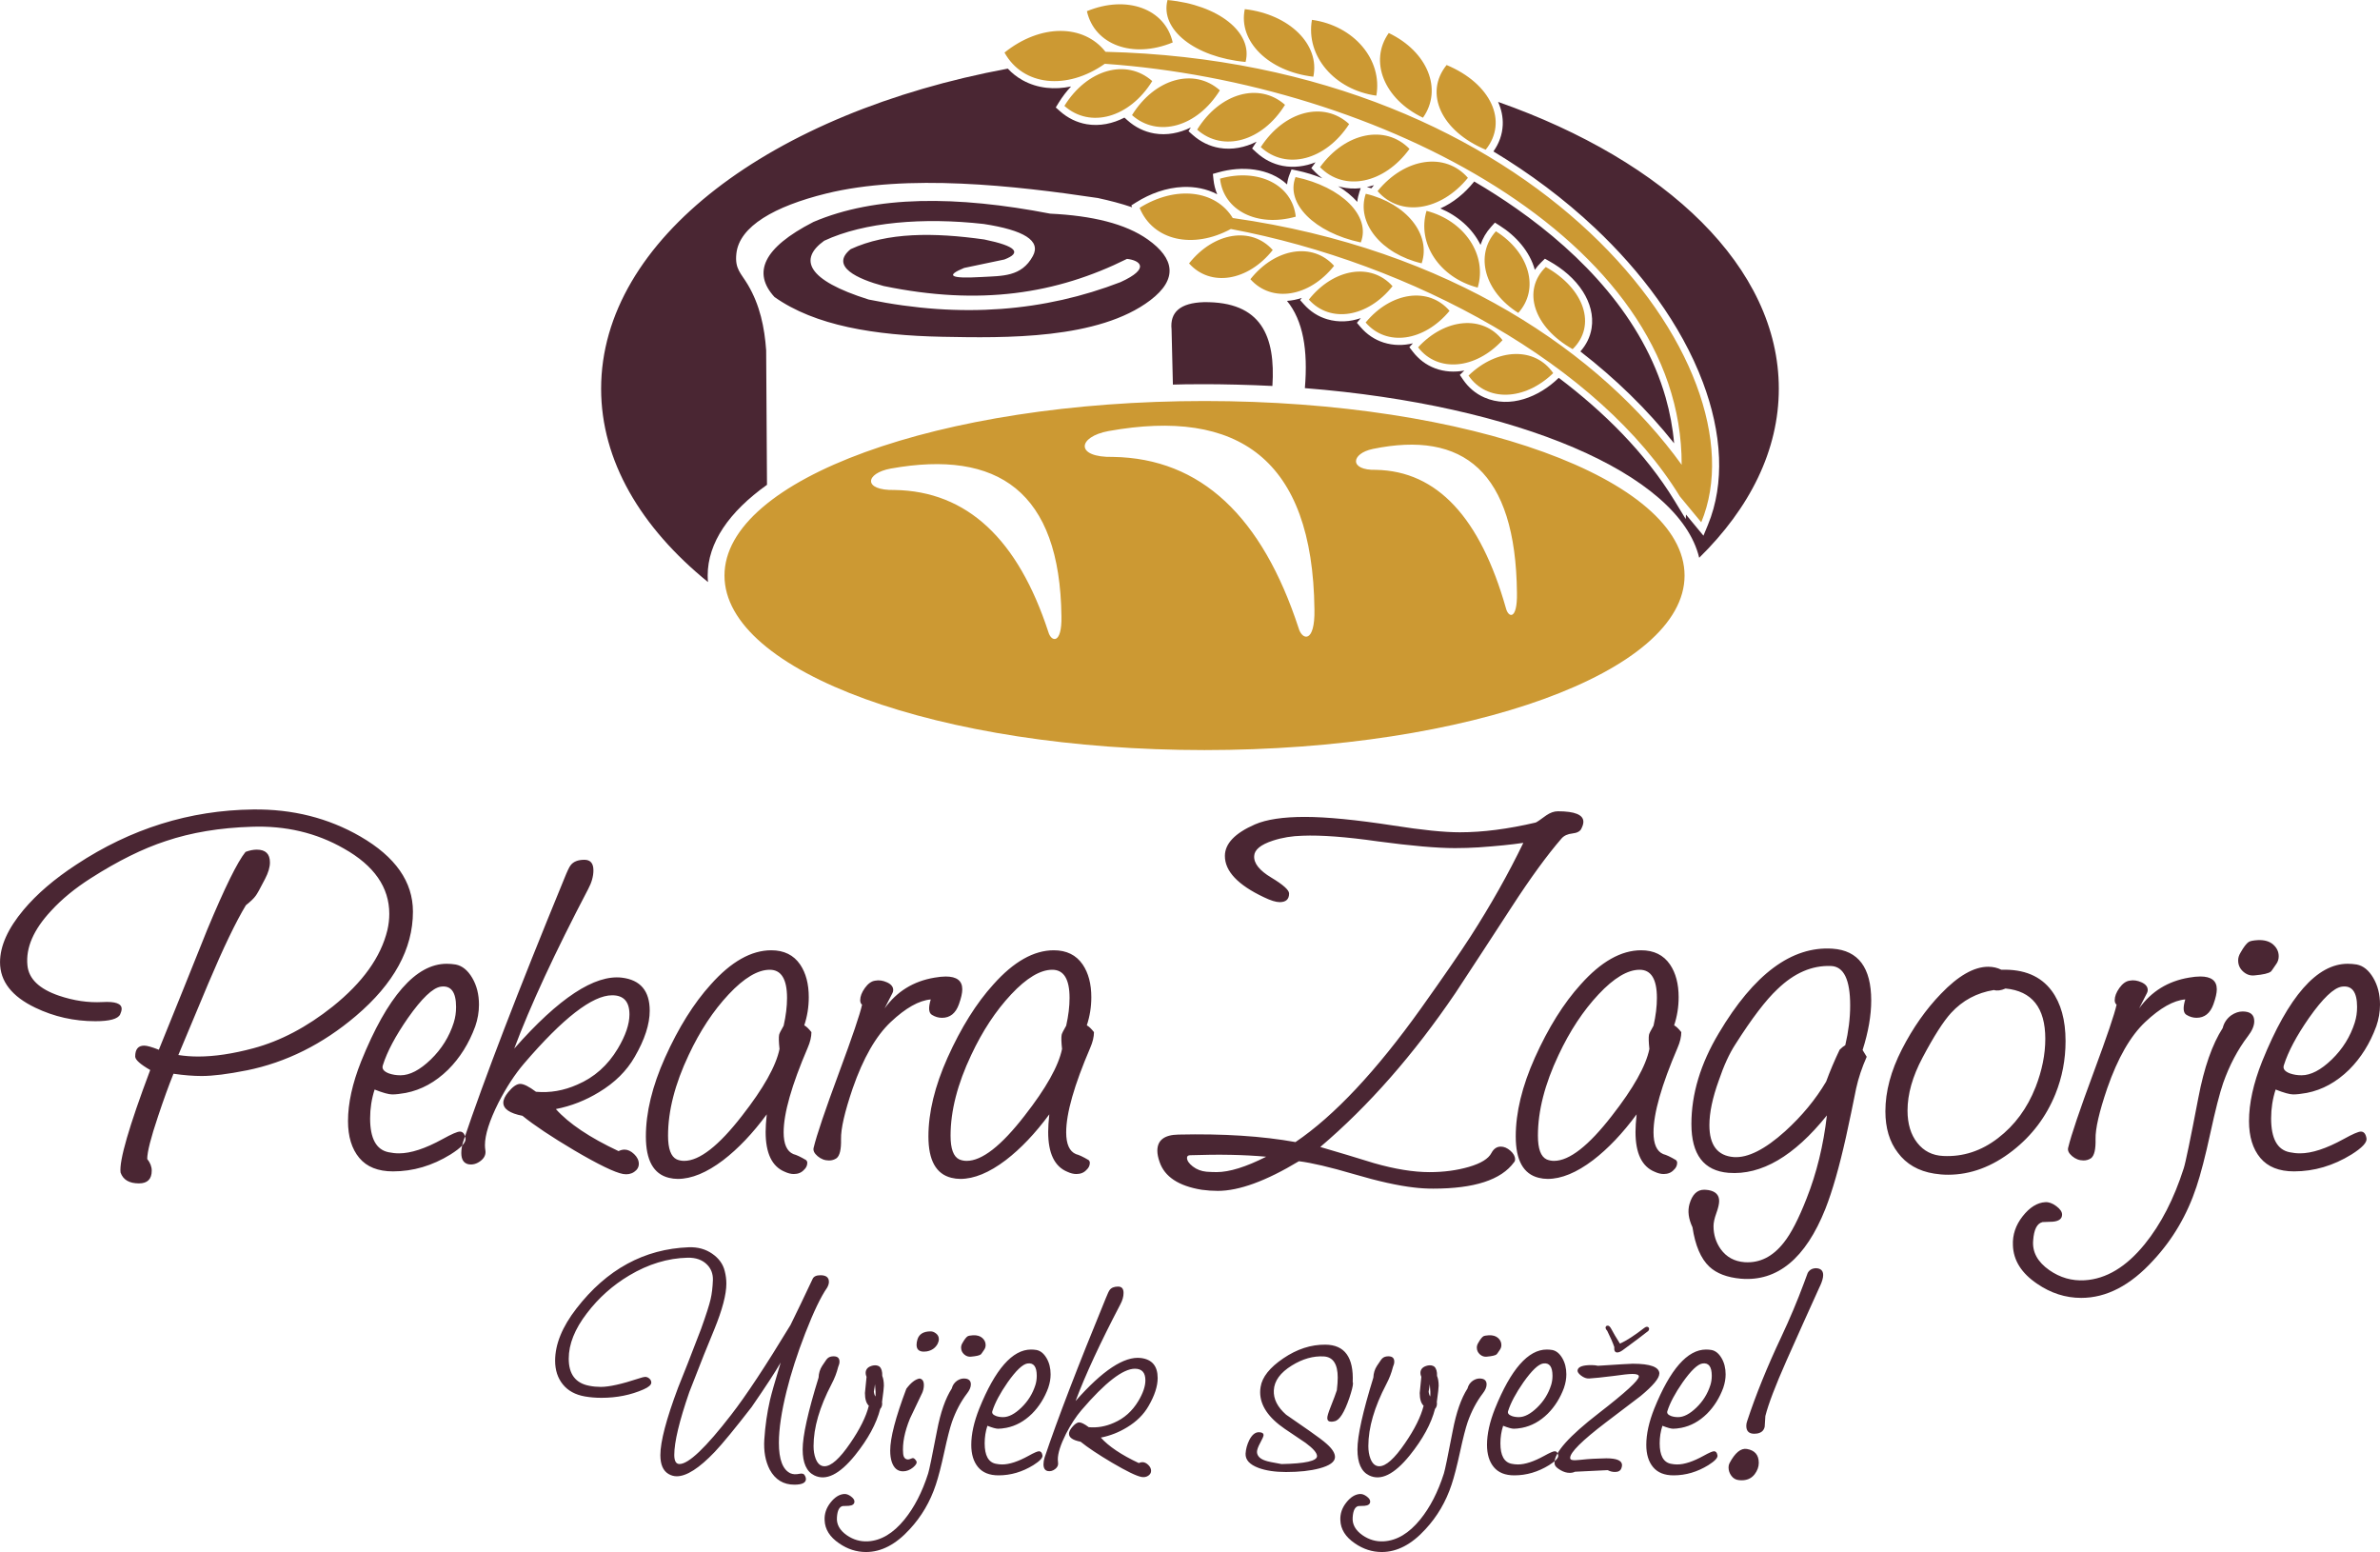 <?xml version="1.0" encoding="UTF-8"?> <svg xmlns="http://www.w3.org/2000/svg" xmlns:xlink="http://www.w3.org/1999/xlink" xmlns:xodm="http://www.corel.com/coreldraw/odm/2003" xml:space="preserve" width="11.21in" height="7.309in" version="1.1" style="shape-rendering:geometricPrecision; text-rendering:geometricPrecision; image-rendering:optimizeQuality; fill-rule:evenodd; clip-rule:evenodd" viewBox="0 0 1056.84 689.09"> <defs> <style type="text/css"> .fil1 {fill:#4A2633} .fil0 {fill:#CC9933} </style> </defs> <g id="Layer_x0020_1">  <g id="_831672520"> <path class="fil0" d="M534.87 178.05c117.73,0 213.17,34.69 213.17,77.49 0,42.8 -95.44,77.49 -213.17,77.49 -117.73,0 -213.17,-34.69 -213.17,-77.49 0,-42.8 95.44,-77.49 213.17,-77.49zm211.17 42.47l9.41 11.37c28.67,-69.04 -72.33,-204.25 -264.56,-208.89 -9.68,-12.34 -28.85,-12.5 -44.84,0.34 8.23,14.86 27.71,16.83 44.54,4.98 121.5,8.48 256.43,77.73 256.16,178.04 -35.6,-49.32 -102.82,-95.9 -199.34,-109.56 -7.59,-12.4 -25.24,-14.61 -41.37,-4.52 5.98,14.57 23.73,18.48 40.52,9.39 80.28,15.1 163.61,60.19 199.47,118.87l0 -0.03zm-227.6 -220.51c22.56,2.1 38.08,14.42 34.65,27.5 -22.57,-2.11 -38.09,-14.42 -34.65,-27.5zm34.31 4.05c19.82,2.29 33.45,15.72 30.44,30 -19.83,-2.3 -33.45,-15.73 -30.44,-30zm29.82 4.75c18.62,2.57 31.43,17.65 28.6,33.66 -18.63,-2.58 -31.43,-17.65 -28.6,-33.66zm29.14 76.04c12.08,-14.82 30.04,-17.46 40.12,-5.89 -12.08,14.83 -30.05,17.46 -40.12,5.89zm-25.55 -10.63c11.23,-15.47 29.02,-19.1 39.73,-8.11 -11.24,15.47 -29.03,19.1 -39.73,8.11zm-26.31 -8.91c10.39,-16.05 27.96,-20.63 39.24,-10.22 -10.4,16.05 -27.97,20.63 -39.24,10.22zm-28.26 -7.75c10.06,-16.26 27.53,-21.19 39.02,-11.02 -10.07,16.26 -27.54,21.19 -39.02,11.02zm-28.92 -6.44c10.06,-16.26 27.53,-21.19 39.02,-11.02 -10.07,16.26 -27.54,21.19 -39.02,11.02zm-30.03 -4.1c10.06,-16.26 27.53,-21.19 39.02,-11.02 -10.07,16.26 -27.54,21.19 -39.02,11.02zm10 -42.05c17.67,-7.3 34.73,-1.09 38.1,13.88 -17.68,7.31 -34.73,1.09 -38.1,-13.88zm134.04 9.69c17.25,8.24 24.06,25.07 15.19,37.6 -17.26,-8.24 -24.05,-25.08 -15.19,-37.6zm25.69 14.21c19.71,8.24 27.48,25.07 17.35,37.6 -19.72,-8.24 -27.48,-25.08 -17.35,-37.6zm-114.37 88.08c11.03,-13.88 27.67,-16.54 37.16,-5.94 -11.04,13.88 -27.67,16.54 -37.16,5.94zm13.76 -37.63c17.07,-4.82 32.13,2.74 33.62,16.88 -17.08,4.82 -32.13,-2.74 -33.62,-16.88zm33.53 -0.72c20.57,4.37 33.55,17.38 28.97,29.05 -20.58,-4.37 -33.55,-17.38 -28.97,-29.05zm31.18 7.43c18.02,4.25 29.14,18.08 24.82,30.89 -18.03,-4.25 -29.14,-18.08 -24.82,-30.89zm26.98 7.59c16.89,4.38 27.06,19.63 22.73,34.07 -16.89,-4.38 -27.06,-19.63 -22.73,-34.07zm30.81 9.07c15.01,9.44 19.47,25.67 9.94,36.24 -15.02,-9.45 -19.46,-25.68 -9.94,-36.24zm22.15 15.85c17.28,9.71 22.63,26.04 11.93,36.48 -17.28,-9.71 -22.62,-26.05 -11.93,-36.48zm-34.31 48.22c12.73,-12.34 29.57,-12.83 37.61,-1.09 -12.74,12.34 -29.58,12.83 -37.61,1.09zm-22.4 -12.54c12.03,-13.03 28.81,-14.46 37.5,-3.18 -12.03,13.03 -28.82,14.45 -37.5,3.18zm-23.29 -11.03c11.31,-13.65 28,-15.97 37.27,-5.18 -11.32,13.66 -28,15.97 -37.27,5.18zm-25.21 -10.18c11.03,-13.88 27.67,-16.54 37.16,-5.94 -11.04,13.88 -27.67,16.54 -37.16,5.94zm-25.96 -9.04c11.03,-13.88 27.67,-16.54 37.16,-5.94 -11.04,13.88 -27.67,16.54 -37.16,5.94zm54.36 75.36c-9.73,2.04 -10.61,9.56 1.34,9.28 27.38,0.49 46.41,21.47 57.75,61.35 1.07,4.39 5.14,5.56 4.92,-6.7 -0.54,-54.1 -23.93,-72.19 -64.02,-63.93zm-117.27 -7.96c-13.89,2.53 -15.14,11.85 1.92,11.5 39.06,0.61 66.22,26.61 82.4,76.01 1.53,5.44 7.33,6.89 7.03,-8.3 -0.77,-67.04 -34.14,-89.44 -91.34,-79.21zm-96.72 16.65c-11.51,2.1 -12.55,9.82 1.59,9.53 32.38,0.5 54.9,22.06 68.31,63.02 1.26,4.51 6.08,5.71 5.82,-6.88 -0.64,-55.57 -28.3,-74.15 -75.73,-65.66z"></path> <path class="fil1" d="M665.28 45.26c74.76,26.3 124.61,73.49 124.61,127.33 0,27.36 -12.88,53 -35.35,75.06 -8.97,-37.47 -81.14,-67.89 -175.11,-75.32l0 0c1.43,-17.02 -0.81,-30.01 -7.94,-38.74 2.24,-0.15 4.44,-0.6 6.57,-1.31l-0.75 0.95 1.72 1.92c2.8,3.13 6.3,5.42 10.34,6.6 5.07,1.49 10.15,1.12 14.88,-0.5 -0.03,0.03 -0.05,0.06 -0.08,0.1l-1.64 1.98 1.68 1.95c2.73,3.18 6.19,5.54 10.2,6.81 4.38,1.38 8.8,1.36 13,0.33l-1.59 1.72 1.57 2.04c2.56,3.32 5.88,5.86 9.82,7.34 4.2,1.58 8.69,1.81 13.03,1 -0.05,0.05 -0.1,0.1 -0.15,0.14l-1.85 1.79 1.45 2.13c2.37,3.46 5.54,6.18 9.39,7.87 11.49,5.07 24.39,-0.28 32.87,-8.5l0.21 -0.21c19.88,15.01 38.4,33.25 51.37,54.48l5.01 8.21 0.13 -1.97 7.75 9.37 1.94 -4.68c3.93,-9.47 5.37,-19.69 4.98,-29.89 -0.44,-11.43 -3.14,-22.78 -7.15,-33.46 -9.8,-26.07 -27.85,-49.67 -48,-68.63 -13.69,-12.89 -28.89,-24.2 -45.04,-33.94 2.46,-3.46 3.95,-7.42 4.14,-11.72 0.16,-3.56 -0.62,-7.03 -2.04,-10.24zm-304.19 53.33c27.73,-11.86 63.75,-11.75 105.24,-3.73 18.6,0.89 33.46,4.44 43.37,11.48 11.76,8.36 13.53,17.51 1.09,26.97 -23.01,17.48 -64.5,16.77 -92.34,16.22 -30.14,-0.6 -56.57,-4.93 -74.56,-17.67 -9.78,-10.72 -5.13,-21.78 17.21,-33.26zm67.1 20.36c5.93,-1.24 11.85,-2.49 17.78,-3.73 7.77,-2.96 5.52,-5.93 -8.89,-8.89 -22.42,-3.17 -43.06,-3.24 -59.36,4.3 -9.41,7.67 3.24,13.3 14.62,16.35 42.79,8.88 76.8,3.53 108.11,-12.04 5.65,0.63 10.67,4.15 -2.87,10.32 -33.57,12.96 -70.62,16.19 -111.83,7.74 -27.74,-8.71 -31.04,-17.98 -19.79,-26.1 17.81,-8.34 44.16,-10.45 70.83,-7.46 17.87,2.74 25.55,7.41 21.86,14.22 -5.05,9.32 -13.57,8.8 -22.74,9.33 -14.9,0.87 -15.63,-0.82 -7.73,-4.05zm74.52 -26.92c-4.78,-1.63 -9.9,-2.96 -15.22,-4.11 -36.9,-5.51 -84.65,-10.88 -120.71,-1.97 -22.79,5.64 -38.48,14.5 -39.8,26.64 -0.75,6.88 2.01,8.61 5.09,13.81 5.41,9.13 7.4,18.95 8.14,29.11 0.1,19.93 0.27,39.82 0.37,59.74l0 0c-16.8,11.99 -26.34,25.7 -26.34,40.28 0,0.97 0.06,1.94 0.14,2.91 -29.9,-24.29 -47.46,-53.9 -47.46,-85.85 0,-66.39 75.78,-122.65 180.59,-142.12 1.88,2.02 4.05,3.74 6.51,5.11 6.76,3.77 14.32,4.33 21.58,2.82 -2.05,2.18 -3.87,4.58 -5.44,7.12l-1.35 2.19 1.93 1.71c3.36,2.98 7.37,4.97 11.8,5.73 5.77,0.98 11.61,-0.26 16.76,-2.93l1.47 1.3c3.36,2.98 7.37,4.97 11.8,5.73 5.57,0.95 11.2,-0.17 16.21,-2.65l-1.02 1.65 1.93 1.71c3.36,2.98 7.37,4.97 11.8,5.73 5.67,0.96 11.41,-0.22 16.49,-2.79 -0.2,0.29 -0.39,0.58 -0.58,0.87l-1.4 2.16 1.89 1.74c3.3,3.05 7.27,5.12 11.69,5.97 4.93,0.94 9.97,0.24 14.59,-1.59 -0.12,0.16 -0.24,0.33 -0.37,0.5l-1.51 2.08 1.79 1.84c0.96,0.99 1.99,1.89 3.08,2.69 -3.62,-1.5 -7.4,-2.63 -11.12,-3.42l-2.53 -0.54 -0.94 2.41c-0.54,1.38 -0.89,2.81 -1.04,4.28 -7.97,-7.42 -20.25,-8.27 -30.47,-5.38l-2.48 0.7 0.27 2.56c0.24,2.26 0.79,4.44 1.65,6.49 -4.65,-2.46 -9.95,-3.46 -15.24,-3.24 -7.36,0.31 -14.5,2.91 -20.71,6.8l-2.18 1.37 0.36 0.87zm199.07 64.02c15.41,11.94 29.55,25.58 41.62,40.78 -0.6,-6.89 -1.87,-13.71 -3.78,-20.39 -10.08,-35.2 -36.91,-63.27 -66.24,-83.83 -6.04,-4.24 -12.31,-8.25 -18.75,-12.03l-0.33 0.41c-3.96,4.86 -8.95,9 -14.7,11.56 7.62,3.2 14.2,8.83 17.82,16.16 0.98,-2.94 2.57,-5.62 4.68,-7.96l1.72 -1.91 2.17 1.37c7.12,4.48 13.35,11.47 15.55,19.59 0.83,-1.19 1.78,-2.31 2.84,-3.34l1.64 -1.6 1.99 1.12c5.85,3.29 11.31,7.81 14.92,13.52 3.07,4.85 4.75,10.52 3.82,16.26 -0.63,3.91 -2.4,7.38 -4.98,10.29zm-97.55 -72.51c-2.93,0.34 -5.9,0.2 -8.81,-0.52 -0.41,-0.1 -0.82,-0.21 -1.22,-0.34 1.66,1.01 3.25,2.13 4.73,3.34 1.33,1.09 2.61,2.3 3.77,3.61 0.16,-1.53 0.49,-3.03 0.98,-4.49l0.54 -1.61zm4.75 0.05l0.47 -0.58c0.22,-0.28 0.45,-0.55 0.68,-0.82 -1.04,0.35 -2.1,0.65 -3.17,0.89l0.32 0.08c0.57,0.13 1.13,0.28 1.7,0.43zm-43.98 87.78c-9.96,-0.53 -22.47,-0.79 -30.13,-0.79 -7.66,0 -9.92,0.07 -14.82,0.2l0.77 -0.03c-0.2,-8.17 -0.4,-16.33 -0.59,-24.49 -0.81,-7.73 3.95,-11.76 14.23,-12.1 25.8,-0.39 31.96,15.29 30.55,37.21z"></path> <path class="fil1" d="M713.37 588.68c0.2,-0.07 0.4,-0.1 0.61,-0.1 0.54,0 1.11,0.61 1.72,1.82 0.61,1.21 1.82,3.26 3.64,6.16 2.76,-1.21 6.36,-3.53 10.81,-6.97 0.81,-0.61 1.45,-0.67 1.92,-0.2 0.34,0.4 0.3,0.91 -0.1,1.51 -2.02,1.62 -5.82,4.48 -11.41,8.58 -0.94,0.67 -1.75,1.01 -2.42,1.01 -1.01,0 -1.45,-0.81 -1.31,-2.42 -0.67,-1.95 -1.72,-4.34 -3.13,-7.17 -0.88,-0.94 -0.98,-1.68 -0.3,-2.22z"></path> <path class="fil1" d="M367.26 571.75c-2.76,3.97 -5.99,10.7 -9.69,20.2 -3.57,9.22 -6.33,17.77 -8.28,25.65 -2.29,9.22 -3.43,16.9 -3.43,23.02 0,7.41 1.72,11.92 5.15,13.53 1.08,0.47 2.42,0.54 4.04,0.2 1.21,-0.27 2.02,0.03 2.42,0.91 0.27,0.54 0.4,1.01 0.4,1.41 0,1.68 -1.72,2.52 -5.15,2.52 -4.85,0 -8.48,-2.22 -10.91,-6.66 -1.95,-3.77 -2.76,-8.25 -2.42,-13.43 0.4,-6.13 1.25,-11.95 2.52,-17.47 0.67,-2.89 2.26,-8.45 4.75,-16.66 -2.36,4.11 -6.66,10.7 -12.93,19.79 -7.41,9.56 -12.86,16.19 -16.36,19.89 -6.87,7.2 -12.49,10.81 -16.86,10.81 -1.28,0 -2.49,-0.34 -3.64,-1.01 -2.42,-1.41 -3.64,-4.21 -3.64,-8.38 0,-5.99 2.63,-15.99 7.88,-29.99 2.29,-5.59 5.69,-14.27 10.2,-26.05 2.22,-6.19 3.64,-10.6 4.24,-13.23 0.54,-2.29 0.88,-5.12 1.01,-8.48 0.07,-2.76 -0.81,-5.05 -2.63,-6.87 -2.09,-2.09 -4.95,-3.1 -8.58,-3.03 -8.82,0.2 -17.47,2.83 -25.95,7.88 -7.34,4.38 -13.6,9.96 -18.78,16.76 -5.39,7 -8.08,13.73 -8.08,20.2 0,6.87 3.03,10.87 9.09,12.02 1.68,0.34 3.4,0.5 5.15,0.5 3.7,0 9.32,-1.25 16.86,-3.74 1.41,-0.47 2.36,-0.71 2.83,-0.71 0.67,0 1.3,0.25 1.87,0.76 0.57,0.5 0.86,1.09 0.86,1.77 0,1.01 -1.15,2.02 -3.43,3.03 -5.66,2.49 -11.88,3.74 -18.68,3.74 -2.56,0 -5.02,-0.2 -7.37,-0.61 -4.24,-0.74 -7.51,-2.52 -9.8,-5.35 -2.29,-2.83 -3.43,-6.33 -3.43,-10.5 0,-7.34 3.16,-15.08 9.49,-23.23 13.46,-17.37 30.09,-26.42 49.89,-27.16 3.97,-0.13 7.44,0.82 10.4,2.88 2.96,2.05 4.81,4.63 5.55,7.73 0.47,1.82 0.71,3.67 0.71,5.55 0,4.78 -1.78,11.55 -5.35,20.3 -2.56,6.06 -6.26,15.35 -11.11,27.87 -4.44,12.86 -6.67,22.15 -6.67,27.87 0,2.69 0.77,4.04 2.32,4.04 4.04,0 11.68,-7.27 22.92,-21.81 6.6,-8.48 15.38,-21.78 26.36,-39.89 2.83,-5.72 6.09,-12.52 9.8,-20.4 0.47,-1.15 1.65,-1.72 3.53,-1.72 2.49,0 3.74,0.98 3.74,2.93 0,0.81 -0.27,1.68 -0.81,2.63zm24.51 39.18c0.47,1.14 0.71,2.59 0.71,4.34 0,0.87 -0.27,3.26 -0.81,7.17 0.2,1.28 -0.07,2.32 -0.81,3.13 -1.68,6.53 -5.42,13.4 -11.21,20.6 -6.87,8.48 -12.89,11.45 -18.08,8.89 -3.43,-1.68 -5.15,-5.52 -5.15,-11.51 0,-6.06 2.36,-16.7 7.07,-31.91 0.07,-1.95 0.61,-3.7 1.62,-5.25 0.61,-0.94 1.21,-1.83 1.82,-2.68 0.61,-0.84 1.41,-1.33 2.42,-1.46 2.29,-0.27 3.43,0.5 3.43,2.32 0,0.67 -0.2,1.48 -0.61,2.42 -0.61,2.49 -1.58,5.02 -2.93,7.57 -5.32,10.17 -7.98,19.32 -7.98,27.47 0,2.09 0.3,3.94 0.91,5.55 0.87,2.29 2.19,3.43 3.94,3.43 2.96,0 6.77,-3.4 11.41,-10.2 4.31,-6.26 7.07,-11.82 8.28,-16.66 -1.14,-1.08 -1.72,-2.96 -1.72,-5.66 0,0 0.24,-2.39 0.71,-7.17 -0.27,-0.61 -0.4,-1.18 -0.4,-1.72 0,-1.75 1.11,-2.86 3.33,-3.33 1.14,-0.2 2.09,-0.03 2.83,0.51 0.88,0.81 1.28,2.19 1.21,4.14zm-3.23 3.64c-0.07,0.74 -0.24,1.82 -0.5,3.23 0,0.4 0.1,0.89 0.3,1.46 0.2,0.57 0.34,0.79 0.4,0.66 0.13,-0.94 0.07,-2.73 -0.2,-5.35zm27.85 -17.98c-1.01,1.89 -2.63,3.03 -4.85,3.43 -0.47,0.07 -0.91,0.1 -1.31,0.1 -2.15,0 -3.23,-1.01 -3.23,-3.03 0,-0.74 0.13,-1.55 0.4,-2.42 0.74,-2.36 2.69,-3.54 5.86,-3.54 0.81,0 1.62,0.32 2.42,0.96 0.81,0.64 1.21,1.46 1.21,2.47 0,0.67 -0.17,1.35 -0.51,2.02zm-7.07 22.22c-1.75,3.64 -3.5,7.3 -5.25,11.01 -2.42,5.92 -3.43,11.11 -3.03,15.55 0.13,1.68 0.84,2.56 2.12,2.63 0.34,0 0.74,-0.1 1.21,-0.3 0.47,-0.2 0.81,-0.3 1.01,-0.3 0.47,0 0.98,0.44 1.52,1.31 0.4,0.74 -0.08,1.68 -1.46,2.83 -1.38,1.14 -2.88,1.72 -4.49,1.72 -2.36,0 -4.01,-1.38 -4.95,-4.14 -0.47,-1.41 -0.71,-3.1 -0.71,-5.05 0,-5.66 2.39,-14.81 7.17,-27.47 2.02,-2.69 3.97,-4.21 5.86,-4.54 1.28,0.2 1.92,1.18 1.92,2.93 0,1.28 -0.3,2.56 -0.91,3.84zm27.74 -19.59c-0.94,1.41 -1.45,2.12 -1.51,2.12 -0.61,0.47 -2.05,0.81 -4.34,1.01 -1.14,0.13 -2.17,-0.2 -3.08,-1.01 -0.91,-0.81 -1.36,-1.82 -1.36,-3.03 0,-0.67 0.2,-1.35 0.61,-2.02 0.87,-1.55 1.62,-2.52 2.22,-2.93 0.4,-0.27 1.25,-0.44 2.52,-0.51 1.75,-0.07 3.11,0.34 4.09,1.21 0.98,0.88 1.46,1.92 1.46,3.13 0,0.74 -0.2,1.41 -0.61,2.02zm-7.67 19.49c-2.76,3.63 -4.98,7.84 -6.67,12.62 -0.94,2.76 -2.09,7.24 -3.43,13.43 -1.35,6.19 -2.59,11.01 -3.74,14.44 -2.49,7.54 -6.36,14.14 -11.61,19.79 -6.13,6.73 -12.59,10.1 -19.39,10.1 -4.24,0 -8.21,-1.28 -11.92,-3.84 -4.17,-2.83 -6.33,-6.26 -6.46,-10.3 -0.14,-2.83 0.74,-5.44 2.63,-7.83 1.89,-2.39 3.9,-3.65 6.06,-3.79 0.94,-0.07 1.94,0.29 2.98,1.06 1.04,0.77 1.57,1.53 1.57,2.27 0,1.14 -0.84,1.78 -2.52,1.92 -0.61,0 -1.52,0.03 -2.73,0.1 -1.48,0.34 -2.32,1.99 -2.52,4.95 -0.27,3.1 1.18,5.76 4.34,7.98 2.89,2.02 6.06,2.93 9.49,2.73 5.79,-0.34 11.18,-3.57 16.16,-9.69 4.38,-5.39 7.88,-12.19 10.5,-20.4 0.47,-1.41 1.78,-7.74 3.94,-18.98 1.55,-8.15 3.74,-14.41 6.56,-18.78 0.34,-1.41 1.11,-2.56 2.32,-3.43 1.01,-0.67 2.02,-1.01 3.03,-1.01 2.09,0 3.13,0.88 3.13,2.63 0,1.21 -0.57,2.56 -1.72,4.04zm36.13 -2.63c-1.68,4.58 -4.11,8.45 -7.27,11.61 -3.43,3.37 -7.24,5.45 -11.41,6.26 -1.48,0.27 -2.69,0.4 -3.64,0.4 -0.94,0 -2.52,-0.44 -4.75,-1.31 -0.81,2.49 -1.21,5.08 -1.21,7.78 0,5.39 1.65,8.42 4.95,9.09 0.94,0.2 1.88,0.3 2.83,0.3 3.16,0 7.07,-1.28 11.71,-3.84 2.42,-1.35 3.97,-2.02 4.65,-2.02 0.81,0 1.31,0.61 1.52,1.82 0.2,1.08 -1.15,2.52 -4.04,4.34 -4.91,3.03 -10.06,4.54 -15.45,4.54 -4.04,0 -7.07,-1.21 -9.09,-3.64 -2.02,-2.42 -3.03,-5.72 -3.03,-9.9 0,-4.78 1.18,-10.13 3.53,-16.06 7.07,-17.5 14.74,-26.26 23.02,-26.26 0.81,0 1.62,0.07 2.42,0.2 1.75,0.34 3.23,1.53 4.44,3.58 1.21,2.05 1.82,4.46 1.82,7.22 0,1.95 -0.34,3.9 -1.01,5.86zm-5.76 -1.11c0.4,-1.28 0.61,-2.66 0.61,-4.14 0,-4.04 -1.38,-5.86 -4.14,-5.45 -2.15,0.34 -5.08,3.13 -8.79,8.38 -3.37,4.85 -5.62,9.09 -6.77,12.72 -0.34,0.94 0.2,1.68 1.62,2.22 0.94,0.34 1.99,0.5 3.13,0.5 2.49,0 5.2,-1.41 8.13,-4.24 2.93,-2.83 5,-6.16 6.21,-10zm51.38 38.07c0,0.88 -0.42,1.6 -1.26,2.17 -0.84,0.57 -1.83,0.76 -2.98,0.56 -2.22,-0.4 -6.6,-2.52 -13.13,-6.36 -6.13,-3.64 -10.77,-6.73 -13.94,-9.29 -3.43,-0.67 -5.15,-1.85 -5.15,-3.53 0,-0.81 0.44,-1.75 1.31,-2.83 1.21,-1.48 2.29,-2.22 3.23,-2.22 0.94,0 2.36,0.71 4.24,2.12 3.77,0.34 7.47,-0.3 11.11,-1.92 4.58,-1.95 8.21,-5.18 10.91,-9.69 2.09,-3.5 3.13,-6.56 3.13,-9.19 0,-3.43 -1.55,-5.15 -4.65,-5.15 -5.32,0 -13.23,6.13 -23.73,18.38 -2.42,2.83 -4.71,6.33 -6.87,10.5 -2.42,4.85 -3.64,8.65 -3.64,11.41 0,0.47 0.03,0.91 0.1,1.31 0.2,1.14 -0.22,2.12 -1.26,2.93 -1.04,0.81 -2.14,1.11 -3.28,0.91 -1.28,-0.27 -1.92,-1.28 -1.92,-3.03 0,-0.94 0.17,-1.95 0.51,-3.03 5.65,-16.83 14.71,-40.39 27.16,-70.69 0.81,-2.02 1.38,-3.23 1.72,-3.64 0.74,-1.01 1.99,-1.52 3.74,-1.52 1.62,0 2.42,0.94 2.42,2.83 0,1.62 -0.47,3.3 -1.41,5.05 -8.95,17.1 -15.59,31.41 -19.89,42.92 11.98,-13.6 21.64,-19.96 28.98,-19.09 4.98,0.61 7.47,3.57 7.47,8.89 0,3.64 -1.35,7.78 -4.04,12.42 -2.15,3.77 -5.35,6.93 -9.59,9.49 -3.64,2.22 -7.51,3.74 -11.61,4.54 3.5,3.9 9.12,7.68 16.86,11.31 0.54,-0.27 1.08,-0.4 1.62,-0.4 0.88,0 1.73,0.4 2.58,1.21 0.84,0.81 1.26,1.68 1.26,2.63zm89.55 -39.38c0.07,0.13 0.1,0.34 0.1,0.61 0,1.08 -0.54,3.23 -1.62,6.46 -2.22,6.46 -4.41,9.9 -6.56,10.3 -0.54,0.14 -1.01,0.2 -1.41,0.2 -1.21,0 -1.82,-0.54 -1.82,-1.62 0,-0.81 0.47,-2.39 1.41,-4.75 1.41,-3.57 2.36,-6.09 2.83,-7.57 0.27,-2.22 0.4,-4.11 0.4,-5.65 0,-5.99 -2.05,-9.12 -6.16,-9.39 -4.71,-0.27 -9.46,1.08 -14.24,4.04 -5.12,3.16 -7.78,6.83 -7.98,11.01 -0.2,3.84 1.62,7.44 5.45,10.81 0.13,0.07 3.53,2.42 10.2,7.07 3.84,2.69 6.4,4.61 7.67,5.76 2.63,2.29 3.9,4.31 3.84,6.06 -0.07,2.09 -2.36,3.74 -6.87,4.95 -4.04,1.08 -8.99,1.62 -14.85,1.62 -4.85,0 -8.92,-0.61 -12.22,-1.82 -3.97,-1.48 -5.89,-3.6 -5.76,-6.36 0.13,-2.02 0.67,-4.01 1.62,-5.96 1.21,-2.36 2.63,-3.53 4.24,-3.53 1.41,0 2.12,0.44 2.12,1.31 0,0.47 -0.49,1.6 -1.46,3.38 -0.98,1.78 -1.46,3.15 -1.46,4.09 0.07,1.75 1.31,3.03 3.74,3.84 0.87,0.34 3.27,0.84 7.17,1.52 10.5,-0.2 15.75,-1.38 15.75,-3.53 0,-1.41 -1.68,-3.37 -5.05,-5.86 -3.1,-2.09 -6.19,-4.17 -9.29,-6.26 -7.27,-4.98 -10.91,-10.4 -10.91,-16.26 0,-0.81 0.07,-1.58 0.2,-2.32 0.67,-4.38 4.04,-8.62 10.1,-12.72 6.06,-4.11 12.29,-6.13 18.68,-6.06 8.55,0.07 12.59,5.62 12.12,16.66zm37.44 -2.73c0.47,1.14 0.71,2.59 0.71,4.34 0,0.87 -0.27,3.26 -0.81,7.17 0.2,1.28 -0.07,2.32 -0.81,3.13 -1.68,6.53 -5.42,13.4 -11.21,20.6 -6.87,8.48 -12.89,11.45 -18.08,8.89 -3.43,-1.68 -5.15,-5.52 -5.15,-11.51 0,-6.06 2.36,-16.7 7.07,-31.91 0.07,-1.95 0.61,-3.7 1.62,-5.25 0.61,-0.94 1.21,-1.83 1.82,-2.68 0.61,-0.84 1.41,-1.33 2.42,-1.46 2.29,-0.27 3.43,0.5 3.43,2.32 0,0.67 -0.2,1.48 -0.61,2.42 -0.61,2.49 -1.58,5.02 -2.93,7.57 -5.32,10.17 -7.98,19.32 -7.98,27.47 0,2.09 0.3,3.94 0.91,5.55 0.87,2.29 2.19,3.43 3.94,3.43 2.96,0 6.77,-3.4 11.41,-10.2 4.31,-6.26 7.07,-11.82 8.28,-16.66 -1.14,-1.08 -1.72,-2.96 -1.72,-5.66 0,0 0.24,-2.39 0.71,-7.17 -0.27,-0.61 -0.4,-1.18 -0.4,-1.72 0,-1.75 1.11,-2.86 3.33,-3.33 1.14,-0.2 2.09,-0.03 2.83,0.51 0.88,0.81 1.28,2.19 1.21,4.14zm-3.23 3.64c-0.07,0.74 -0.24,1.82 -0.5,3.23 0,0.4 0.1,0.89 0.3,1.46 0.2,0.57 0.34,0.79 0.4,0.66 0.13,-0.94 0.07,-2.73 -0.2,-5.35zm31.18 -15.35c-0.94,1.41 -1.45,2.12 -1.51,2.12 -0.61,0.47 -2.05,0.81 -4.34,1.01 -1.14,0.13 -2.17,-0.2 -3.08,-1.01 -0.91,-0.81 -1.36,-1.82 -1.36,-3.03 0,-0.67 0.2,-1.35 0.61,-2.02 0.87,-1.55 1.62,-2.52 2.22,-2.93 0.4,-0.27 1.25,-0.44 2.52,-0.51 1.75,-0.07 3.11,0.34 4.09,1.21 0.98,0.88 1.46,1.92 1.46,3.13 0,0.74 -0.2,1.41 -0.61,2.02zm-7.67 19.49c-2.76,3.63 -4.98,7.84 -6.67,12.62 -0.94,2.76 -2.09,7.24 -3.43,13.43 -1.35,6.19 -2.59,11.01 -3.74,14.44 -2.49,7.54 -6.36,14.14 -11.61,19.79 -6.13,6.73 -12.59,10.1 -19.39,10.1 -4.24,0 -8.21,-1.28 -11.92,-3.84 -4.17,-2.83 -6.33,-6.26 -6.46,-10.3 -0.14,-2.83 0.74,-5.44 2.63,-7.83 1.89,-2.39 3.91,-3.65 6.06,-3.79 0.94,-0.07 1.94,0.29 2.98,1.06 1.04,0.77 1.57,1.53 1.57,2.27 0,1.14 -0.84,1.78 -2.52,1.92 -0.61,0 -1.52,0.03 -2.73,0.1 -1.48,0.34 -2.32,1.99 -2.52,4.95 -0.27,3.1 1.18,5.76 4.34,7.98 2.89,2.02 6.06,2.93 9.49,2.73 5.79,-0.34 11.18,-3.57 16.16,-9.69 4.38,-5.39 7.88,-12.19 10.5,-20.4 0.47,-1.41 1.78,-7.74 3.94,-18.98 1.55,-8.15 3.74,-14.41 6.56,-18.78 0.34,-1.41 1.11,-2.56 2.32,-3.43 1.01,-0.67 2.02,-1.01 3.03,-1.01 2.09,0 3.13,0.88 3.13,2.63 0,1.21 -0.57,2.56 -1.72,4.04zm36.13 -2.63c-1.68,4.58 -4.11,8.45 -7.27,11.61 -3.43,3.37 -7.24,5.45 -11.41,6.26 -1.48,0.27 -2.69,0.4 -3.64,0.4 -0.94,0 -2.52,-0.44 -4.75,-1.31 -0.81,2.49 -1.21,5.08 -1.21,7.78 0,5.39 1.65,8.42 4.95,9.09 0.94,0.2 1.88,0.3 2.83,0.3 3.16,0 7.07,-1.28 11.71,-3.84 2.42,-1.35 3.97,-2.02 4.65,-2.02 0.81,0 1.31,0.61 1.52,1.82 0.2,1.08 -1.14,2.52 -4.04,4.34 -4.91,3.03 -10.06,4.54 -15.45,4.54 -4.04,0 -7.07,-1.21 -9.09,-3.64 -2.02,-2.42 -3.03,-5.72 -3.03,-9.9 0,-4.78 1.18,-10.13 3.53,-16.06 7.07,-17.5 14.74,-26.26 23.02,-26.26 0.81,0 1.62,0.07 2.42,0.2 1.75,0.34 3.23,1.53 4.44,3.58 1.21,2.05 1.82,4.46 1.82,7.22 0,1.95 -0.34,3.9 -1.01,5.86zm-5.76 -1.11c0.4,-1.28 0.61,-2.66 0.61,-4.14 0,-4.04 -1.38,-5.86 -4.14,-5.45 -2.15,0.34 -5.08,3.13 -8.79,8.38 -3.37,4.85 -5.62,9.09 -6.77,12.72 -0.34,0.94 0.2,1.68 1.62,2.22 0.94,0.34 1.99,0.5 3.13,0.5 2.49,0 5.2,-1.41 8.13,-4.24 2.93,-2.83 5,-6.16 6.21,-10zm48.04 -5.05c0,2.02 -2.76,5.32 -8.28,9.9 -5.18,3.9 -10.37,7.84 -15.55,11.81 -10.5,8.01 -15.75,13.23 -15.75,15.65 0,0.47 0.24,0.77 0.71,0.91 0.74,0.2 1.92,0.2 3.53,0 2.49,-0.27 4.48,-0.44 5.96,-0.5 0.2,0 1.11,-0.03 2.73,-0.1 1.28,-0.07 2.32,-0.1 3.13,-0.1 4.65,0 6.97,1.01 6.97,3.03 0,0.4 -0.1,0.88 -0.3,1.41 -0.4,1.08 -1.35,1.62 -2.83,1.62 -1.14,0 -2.22,-0.27 -3.23,-0.81 -0.54,0 -5.39,0.24 -14.54,0.71 -0.67,0.34 -1.45,0.5 -2.32,0.5 -1.35,0 -2.71,-0.4 -4.09,-1.21 -1.38,-0.81 -2.21,-1.55 -2.47,-2.22 -0.13,-0.34 -0.2,-0.71 -0.2,-1.11 0,-4.51 6.53,-11.82 19.59,-21.91 11.92,-9.22 17.87,-14.68 17.87,-16.36 0,-0.74 -0.94,-1.11 -2.83,-1.11 -1.48,0 -4.34,0.3 -8.58,0.91 -4.91,0.61 -8.48,0.98 -10.7,1.11 -1.14,0.07 -2.34,-0.37 -3.58,-1.31 -1.25,-0.94 -1.73,-1.82 -1.46,-2.62 0.4,-1.35 2.42,-2.02 6.06,-2.02 1.08,0 2.05,0.1 2.93,0.3 9.36,-0.61 14.51,-0.91 15.45,-0.91 7.88,0 11.82,1.48 11.82,4.44zm28.45 6.16c-1.68,4.58 -4.11,8.45 -7.27,11.61 -3.43,3.37 -7.24,5.45 -11.41,6.26 -1.48,0.27 -2.69,0.4 -3.64,0.4 -0.94,0 -2.52,-0.44 -4.75,-1.31 -0.81,2.49 -1.21,5.08 -1.21,7.78 0,5.39 1.65,8.42 4.95,9.09 0.94,0.2 1.88,0.3 2.83,0.3 3.16,0 7.07,-1.28 11.71,-3.84 2.42,-1.35 3.97,-2.02 4.65,-2.02 0.81,0 1.31,0.61 1.52,1.82 0.2,1.08 -1.15,2.52 -4.04,4.34 -4.91,3.03 -10.06,4.54 -15.45,4.54 -4.04,0 -7.07,-1.21 -9.09,-3.64 -2.02,-2.42 -3.03,-5.72 -3.03,-9.9 0,-4.78 1.18,-10.13 3.53,-16.06 7.07,-17.5 14.74,-26.26 23.02,-26.26 0.81,0 1.62,0.07 2.42,0.2 1.75,0.34 3.23,1.53 4.44,3.58 1.21,2.05 1.82,4.46 1.82,7.22 0,1.95 -0.34,3.9 -1.01,5.86zm-5.76 -1.11c0.4,-1.28 0.61,-2.66 0.61,-4.14 0,-4.04 -1.38,-5.86 -4.14,-5.45 -2.15,0.34 -5.08,3.13 -8.79,8.38 -3.37,4.85 -5.62,9.09 -6.77,12.72 -0.34,0.94 0.2,1.68 1.62,2.22 0.94,0.34 1.99,0.5 3.13,0.5 2.49,0 5.2,-1.41 8.13,-4.24 2.93,-2.83 5,-6.16 6.21,-10zm48.65 -43.93c-5.05,11.11 -10.01,22.17 -14.9,33.17 -4.88,11.01 -7.99,19.17 -9.34,24.49 -0.07,1.55 -0.17,3.13 -0.3,4.75 -0.34,1.68 -1.45,2.69 -3.33,3.03 -0.47,0.07 -0.91,0.1 -1.31,0.1 -2.36,0 -3.53,-1.18 -3.53,-3.53 0,-0.67 0.13,-1.38 0.4,-2.12 3.84,-11.65 8.89,-24.1 15.15,-37.36 3.77,-8.01 7.1,-15.92 10,-23.73 1.14,-3.03 1.72,-4.58 1.72,-4.64 0.74,-1.35 1.95,-2.05 3.64,-2.12 2.15,0.07 3.23,1.08 3.23,3.03 0,1.28 -0.47,2.93 -1.41,4.95zm-28.98 83.51c-1.62,2.09 -3.94,2.96 -6.97,2.63 -1.41,-0.13 -2.54,-0.77 -3.38,-1.92 -0.84,-1.14 -1.26,-2.39 -1.26,-3.74 0,-0.67 0.14,-1.28 0.4,-1.82 2.49,-4.71 5.08,-6.83 7.78,-6.36 3.5,0.61 5.25,2.66 5.25,6.16 0,1.75 -0.61,3.43 -1.82,5.05z"></path> <path class="fil1" d="M109.52 475.24c-8.33,1.67 -15,2.5 -20,2.5 -3.67,0 -7.83,-0.33 -12.5,-1 -2.11,5.22 -4.39,11.5 -6.83,18.84 -3.22,9.56 -4.83,15.89 -4.83,19 1.33,1.67 2,3.39 2,5.17 0,3.78 -1.89,5.67 -5.67,5.67 -4.33,0 -7.06,-1.61 -8.17,-4.83 -0.67,-5.22 3.72,-20.39 13.17,-45.51 -4.44,-2.56 -6.67,-4.56 -6.67,-6 0,-3.22 1.33,-4.83 4,-4.83 1.22,0 3.39,0.61 6.5,1.83 7.22,-17.78 14.39,-35.56 21.5,-53.34 7.78,-18.67 13.45,-30.17 17,-34.5 1.78,-0.67 3.44,-1 5,-1 3.89,0 5.83,1.89 5.83,5.67 0,2.11 -0.72,4.56 -2.17,7.33 -2.22,4.33 -3.61,6.83 -4.17,7.5 -0.78,1.11 -2.22,2.5 -4.33,4.17 -4.44,7.33 -10,18.89 -16.67,34.67 -4.44,10.56 -8.89,21.17 -13.33,31.84 2.78,0.44 5.72,0.67 8.83,0.67 7.22,0 15.39,-1.22 24.5,-3.67 12,-3.22 23.73,-9.39 35.17,-18.5 13.34,-10.67 21.45,-22 24.34,-34 0.56,-2.45 0.83,-4.83 0.83,-7.17 0,-11.78 -6.72,-21.45 -20.17,-29 -12.22,-7 -25.89,-10.22 -41.01,-9.67 -14.11,0.44 -26.78,2.56 -38,6.33 -10.22,3.33 -21.34,8.83 -33.34,16.5 -7,4.45 -12.89,9.28 -17.67,14.5 -7.78,8.33 -11.28,16.39 -10.5,24.17 0.56,6 5.22,10.5 14,13.5 6.56,2.22 13,3.17 19.34,2.83 5.67,-0.33 8.5,0.67 8.5,3 0,0.67 -0.22,1.5 -0.67,2.5 -1,2 -4.67,3 -11,3 -9.45,0 -18.34,-2 -26.67,-6 -10.45,-5 -15.67,-11.72 -15.67,-20.17 0,-7.22 3.5,-15 10.5,-23.34 5.89,-7 13.67,-13.67 23.34,-20 24.23,-16 50.4,-24.17 78.51,-24.5 17.56,-0.22 33.45,3.78 47.67,12 15.56,9 23.34,20.11 23.34,33.34 0,16.56 -8.45,32 -25.34,46.34 -14.78,12.56 -30.95,20.61 -48.51,24.17zm101.49 -19.5c-2.78,7.56 -6.78,13.95 -12,19.17 -5.67,5.56 -11.95,9 -18.84,10.34 -2.44,0.44 -4.44,0.67 -6,0.67 -1.56,0 -4.17,-0.72 -7.83,-2.17 -1.33,4.11 -2,8.39 -2,12.83 0,8.89 2.72,13.89 8.17,15 1.56,0.33 3.11,0.5 4.67,0.5 5.22,0 11.67,-2.11 19.34,-6.33 4,-2.22 6.56,-3.33 7.67,-3.33 1.33,0 2.17,1 2.5,3 0.33,1.78 -1.89,4.17 -6.67,7.17 -8.11,5 -16.61,7.5 -25.5,7.5 -6.67,0 -11.67,-2 -15,-6 -3.33,-4 -5,-9.45 -5,-16.34 0,-7.89 1.94,-16.72 5.83,-26.5 11.67,-28.89 24.34,-43.34 38,-43.34 1.33,0 2.67,0.11 4,0.33 2.89,0.56 5.33,2.53 7.33,5.92 2,3.39 3,7.36 3,11.92 0,3.22 -0.56,6.45 -1.67,9.67zm-9.5 -1.83c0.67,-2.11 1,-4.39 1,-6.83 0,-6.67 -2.28,-9.67 -6.83,-9 -3.56,0.56 -8.39,5.17 -14.5,13.84 -5.56,8 -9.28,15 -11.17,21 -0.56,1.56 0.33,2.78 2.67,3.67 1.56,0.55 3.28,0.83 5.17,0.83 4.11,0 8.58,-2.33 13.42,-7 4.83,-4.67 8.25,-10.17 10.25,-16.5zm82.15 62.84c0,1.44 -0.69,2.64 -2.08,3.58 -1.39,0.94 -3.03,1.25 -4.92,0.92 -3.67,-0.67 -10.89,-4.17 -21.67,-10.5 -10.11,-6 -17.78,-11.11 -23,-15.34 -5.67,-1.11 -8.5,-3.06 -8.5,-5.83 0,-1.33 0.72,-2.89 2.17,-4.67 2,-2.44 3.78,-3.67 5.33,-3.67 1.56,0 3.89,1.17 7,3.5 6.22,0.56 12.33,-0.5 18.34,-3.17 7.56,-3.22 13.56,-8.56 18,-16 3.45,-5.78 5.17,-10.84 5.17,-15.17 0,-5.67 -2.56,-8.5 -7.67,-8.5 -8.78,0 -21.84,10.11 -39.17,30.34 -4,4.67 -7.78,10.45 -11.33,17.34 -4,8 -6,14.28 -6,18.84 0,0.78 0.06,1.5 0.17,2.17 0.33,1.89 -0.36,3.5 -2.08,4.83 -1.72,1.33 -3.53,1.83 -5.42,1.5 -2.11,-0.45 -3.17,-2.11 -3.17,-5 0,-1.56 0.28,-3.22 0.83,-5 9.33,-27.78 24.28,-66.68 44.84,-116.68 1.33,-3.33 2.28,-5.33 2.83,-6 1.22,-1.67 3.28,-2.5 6.17,-2.5 2.67,0 4,1.56 4,4.67 0,2.67 -0.78,5.45 -2.33,8.33 -14.78,28.23 -25.73,51.84 -32.84,70.84 19.78,-22.45 35.73,-32.95 47.84,-31.5 8.22,1 12.33,5.89 12.33,14.67 0,6 -2.22,12.84 -6.67,20.5 -3.56,6.22 -8.83,11.45 -15.84,15.67 -6,3.67 -12.39,6.17 -19.17,7.5 5.78,6.45 15.06,12.67 27.84,18.67 0.89,-0.45 1.78,-0.67 2.67,-0.67 1.44,0 2.86,0.67 4.25,2 1.39,1.33 2.08,2.78 2.08,4.33zm76.65 -58.51c0,2.11 -0.56,4.44 -1.67,7 -7.11,16.56 -10.67,29.06 -10.67,37.51 0,5.22 1.44,8.45 4.33,9.67 1.33,0.33 3.22,1.22 5.67,2.67 0.33,0.33 0.5,0.72 0.5,1.17 0,1.22 -0.5,2.28 -1.5,3.17 -1.11,1.22 -2.61,1.83 -4.5,1.83 -1.22,0 -2.56,-0.33 -4,-1 -5.67,-2.33 -8.5,-8.22 -8.5,-17.67 0,-2.11 0.17,-4.72 0.5,-7.83 -6.22,8.44 -12.67,15.22 -19.34,20.34 -7.33,5.56 -14.06,8.33 -20.17,8.33 -1.33,0 -2.67,-0.17 -4,-0.5 -6.78,-1.67 -10.17,-7.78 -10.17,-18.34 0,-10.67 2.83,-22.34 8.5,-35 6,-13.34 12.78,-24.17 20.34,-32.5 9,-10.11 17.95,-15.17 26.84,-15.17 5.67,0 9.95,2.11 12.83,6.33 2.56,3.78 3.83,8.61 3.83,14.5 0,4.33 -0.67,8.5 -2,12.5 0.89,0.45 1.94,1.44 3.17,3zm-12.33 -2.83c1,-4.45 1.5,-8.56 1.5,-12.34 0,-8.33 -2.56,-12.5 -7.67,-12.5 -5.33,0 -11.42,3.64 -18.25,10.92 -6.83,7.28 -12.75,16.25 -17.75,26.92 -6.11,12.89 -9.17,24.84 -9.17,35.84 0,5.78 1.28,9.28 3.83,10.5 1,0.44 2.11,0.67 3.33,0.67 6.78,0 15.34,-6.67 25.67,-20 9.56,-12.22 15.11,-22.11 16.67,-29.67 -0.33,-3.11 -0.39,-5.22 -0.17,-6.33 0.11,-0.56 0.78,-1.89 2,-4zm77.82 -9.5c-1.44,4 -3.95,6 -7.5,6 -1.56,0 -3.06,-0.44 -4.5,-1.33 -1.44,-0.89 -1.61,-3.17 -0.5,-6.83 -5.22,0.44 -11.14,3.78 -17.75,10 -6.61,6.22 -12.25,16.06 -16.92,29.5 -3.56,10.45 -5.28,17.95 -5.17,22.5 0.11,4.56 -0.56,7.39 -2,8.5 -1,0.67 -2.11,1 -3.33,1 -1.89,0 -3.58,-0.64 -5.08,-1.92 -1.5,-1.28 -2.08,-2.53 -1.75,-3.75 1.33,-5.56 5.11,-16.72 11.33,-33.5 5.89,-15.89 9.28,-25.89 10.17,-30 -0.56,-0.44 -0.83,-1.11 -0.83,-2 0,-1.67 0.69,-3.47 2.08,-5.42 1.39,-1.94 2.92,-3.03 4.58,-3.25 1.67,-0.33 3.42,-0.08 5.25,0.75 1.83,0.83 2.75,1.97 2.75,3.42 0,0.44 -0.11,0.89 -0.33,1.33 -1,1.89 -2.17,4.17 -3.5,6.83 5.45,-7.56 12.83,-12.11 22.17,-13.67 1.89,-0.33 3.56,-0.5 5,-0.5 4.89,0 7.33,1.89 7.33,5.67 0,1.67 -0.5,3.89 -1.5,6.67zm59.98 12.33c0,2.11 -0.56,4.44 -1.67,7 -7.11,16.56 -10.67,29.06 -10.67,37.51 0,5.22 1.44,8.45 4.33,9.67 1.33,0.33 3.22,1.22 5.67,2.67 0.33,0.33 0.5,0.72 0.5,1.17 0,1.22 -0.5,2.28 -1.5,3.17 -1.11,1.22 -2.61,1.83 -4.5,1.83 -1.22,0 -2.56,-0.33 -4,-1 -5.67,-2.33 -8.5,-8.22 -8.5,-17.67 0,-2.11 0.17,-4.72 0.5,-7.83 -6.22,8.44 -12.67,15.22 -19.34,20.34 -7.33,5.56 -14.06,8.33 -20.17,8.33 -1.33,0 -2.67,-0.17 -4,-0.5 -6.78,-1.67 -10.17,-7.78 -10.17,-18.34 0,-10.67 2.83,-22.34 8.5,-35 6,-13.34 12.78,-24.17 20.34,-32.5 9,-10.11 17.95,-15.17 26.84,-15.17 5.67,0 9.95,2.11 12.83,6.33 2.56,3.78 3.83,8.61 3.83,14.5 0,4.33 -0.67,8.5 -2,12.5 0.89,0.45 1.94,1.44 3.17,3zm-12.34 -2.83c1,-4.45 1.5,-8.56 1.5,-12.34 0,-8.33 -2.56,-12.5 -7.67,-12.5 -5.33,0 -11.42,3.64 -18.25,10.92 -6.83,7.28 -12.75,16.25 -17.75,26.92 -6.11,12.89 -9.17,24.84 -9.17,35.84 0,5.78 1.28,9.28 3.83,10.5 1,0.44 2.11,0.67 3.33,0.67 6.78,0 15.34,-6.67 25.67,-20 9.56,-12.22 15.11,-22.11 16.67,-29.67 -0.33,-3.11 -0.39,-5.22 -0.17,-6.33 0.11,-0.56 0.78,-1.89 2,-4zm228.76 -87.43c-0.61,1.17 -1.94,1.86 -4,2.08 -2.06,0.22 -3.64,0.94 -4.75,2.17 -6.45,7.45 -13.84,17.59 -22.17,30.42 -8.33,12.83 -16.67,25.59 -25,38.26 -18.56,27.34 -38.56,50.12 -60.01,68.34 8,2.33 15.95,4.72 23.84,7.17 9.33,2.67 17.56,4 24.67,4 6.33,0 12.17,-0.78 17.5,-2.33 5.33,-1.56 8.67,-3.61 10,-6.17 1,-1.89 2.39,-2.83 4.17,-2.83 1.44,0 2.86,0.61 4.25,1.83 1.39,1.22 2.08,2.5 2.08,3.83 0,0.56 -0.17,1 -0.5,1.33 -5.67,7.78 -17.61,11.67 -35.84,11.67 -3,0 -5.83,-0.17 -8.5,-0.5 -7,-0.78 -15.89,-2.75 -26.67,-5.92 -10.78,-3.17 -18.95,-5.08 -24.5,-5.75 -14.56,8.78 -26.56,13.17 -36.01,13.17 -2.33,0 -4.72,-0.17 -7.17,-0.5 -10.22,-1.67 -16.45,-5.78 -18.67,-12.33 -0.67,-1.89 -1,-3.56 -1,-5 0,-4.67 3.11,-7.06 9.33,-7.17 19.89,-0.45 37.23,0.67 52.01,3.33 17.22,-11.67 35.84,-31.5 55.84,-59.51 9.89,-13.89 17.17,-24.45 21.84,-31.67 9,-14 16.84,-27.89 23.5,-41.67 -5.22,0.78 -11.83,1.44 -19.84,2 -3.56,0.22 -7.06,0.33 -10.5,0.33 -8,0 -19.45,-1 -34.34,-3 -14,-2 -25.11,-2.83 -33.34,-2.5 -4.67,0.11 -9.06,0.83 -13.17,2.17 -5.45,1.78 -8.22,4.06 -8.33,6.83 -0.22,3.22 2.31,6.42 7.58,9.58 5.28,3.17 7.92,5.53 7.92,7.08 0,2.56 -1.39,3.83 -4.17,3.83 -1.67,0 -4,-0.72 -7,-2.17 -11.56,-5.45 -17.34,-11.56 -17.34,-18.34 0,-5.45 4.44,-10.11 13.34,-14 5.11,-2.22 12.5,-3.33 22.17,-3.33 9.67,0 22.78,1.28 39.34,3.83 12.67,2 22.5,3 29.5,3 10.11,0 21.34,-1.44 33.67,-4.33 0.56,-0.22 2.11,-1.28 4.67,-3.17 1.78,-1.22 3.5,-1.83 5.17,-1.83 7.56,0 11.33,1.56 11.33,4.67 0,0.89 -0.31,1.92 -0.92,3.08zm-139.94 145.6c-9.67,-0.89 -20.89,-1.11 -33.67,-0.67 -1,0 -1.5,0.39 -1.5,1.17 0,1.22 0.86,2.5 2.58,3.83 1.72,1.33 3.75,2.11 6.08,2.33 1.67,0.11 3.17,0.17 4.5,0.17 5.67,0 13,-2.28 22,-6.83zm184.33 -55.34c0,2.11 -0.56,4.44 -1.67,7 -7.11,16.56 -10.67,29.06 -10.67,37.51 0,5.22 1.44,8.45 4.33,9.67 1.33,0.33 3.22,1.22 5.67,2.67 0.33,0.33 0.5,0.72 0.5,1.17 0,1.22 -0.5,2.28 -1.5,3.17 -1.11,1.22 -2.61,1.83 -4.5,1.83 -1.22,0 -2.56,-0.33 -4,-1 -5.67,-2.33 -8.5,-8.22 -8.5,-17.67 0,-2.11 0.17,-4.72 0.5,-7.83 -6.22,8.44 -12.67,15.22 -19.34,20.34 -7.33,5.56 -14.06,8.33 -20.17,8.33 -1.33,0 -2.67,-0.17 -4,-0.5 -6.78,-1.67 -10.17,-7.78 -10.17,-18.34 0,-10.67 2.83,-22.34 8.5,-35 6,-13.34 12.78,-24.17 20.34,-32.5 9,-10.11 17.95,-15.17 26.84,-15.17 5.67,0 9.95,2.11 12.83,6.33 2.56,3.78 3.83,8.61 3.83,14.5 0,4.33 -0.67,8.5 -2,12.5 0.89,0.45 1.94,1.44 3.17,3zm-12.33 -2.83c1,-4.45 1.5,-8.56 1.5,-12.34 0,-8.33 -2.56,-12.5 -7.67,-12.5 -5.33,0 -11.42,3.64 -18.25,10.92 -6.83,7.28 -12.75,16.25 -17.75,26.92 -6.11,12.89 -9.17,24.84 -9.17,35.84 0,5.78 1.28,9.28 3.83,10.5 1,0.44 2.11,0.67 3.33,0.67 6.78,0 15.34,-6.67 25.67,-20 9.56,-12.22 15.11,-22.11 16.67,-29.67 -0.33,-3.11 -0.39,-5.22 -0.17,-6.33 0.11,-0.56 0.78,-1.89 2,-4zm94.65 13.83c-2.11,4.78 -3.67,9.45 -4.67,14 -1.44,7.22 -2.94,14.39 -4.5,21.5 -3,13.45 -6.06,24.12 -9.17,32 -8.78,22 -21.28,32.34 -37.51,31 -6.11,-0.55 -10.78,-2.33 -14,-5.33 -3.78,-3.56 -6.28,-9.39 -7.5,-17.5 -1.78,-3.78 -2.22,-7.22 -1.33,-10.34 1.22,-4.22 3.39,-6.33 6.5,-6.33 0.56,0 1.22,0.06 2,0.17 3.11,0.56 4.67,2.17 4.67,4.83 0,1.33 -0.42,3.14 -1.25,5.42 -0.83,2.28 -1.25,4.19 -1.25,5.75 0,3.78 1.06,7.17 3.17,10.17 2.56,3.56 6.11,5.5 10.67,5.83 6.67,0.44 12.45,-2.44 17.34,-8.67 3.22,-4 6.61,-10.56 10.17,-19.67 4.44,-11.22 7.45,-23.5 9,-36.84 -14.56,18.11 -29.11,26.61 -43.67,25.5 -11,-0.89 -16.5,-8.11 -16.5,-21.67 0,-13.34 4.06,-26.78 12.17,-40.34 15.56,-26.23 32.39,-38.73 50.51,-37.51 11.45,0.78 17.17,8.45 17.17,23 0,6.67 -1.28,14 -3.83,22 0.22,0.33 0.83,1.33 1.83,3zm-9.5 -5.17c1.44,-6.11 2.17,-12 2.17,-17.67 0,-11.45 -2.83,-17.28 -8.5,-17.5 -8.45,-0.33 -16.39,3.11 -23.84,10.33 -5.11,4.78 -11.33,12.95 -18.67,24.5 -2.67,4.11 -5.11,9.45 -7.33,16 -2.78,7.67 -4.17,14.28 -4.17,19.84 0,8.89 3.61,13.61 10.83,14.17 6.22,0.44 13.84,-3.39 22.84,-11.5 7.45,-6.78 13.5,-14.11 18.17,-22 1.67,-4.56 3.67,-9.28 6,-14.17 0.89,-0.89 1.72,-1.56 2.5,-2zm93.32 21.67c-4.11,10.11 -10.45,18.5 -19,25.17 -9.11,7.11 -18.67,10.67 -28.67,10.67 -2.11,0 -4.17,-0.17 -6.17,-0.5 -7,-1.11 -12.39,-4.22 -16.17,-9.33 -3.67,-4.78 -5.5,-10.89 -5.5,-18.34 0,-8.78 2.44,-17.95 7.33,-27.5 4.89,-9.56 10.67,-17.78 17.34,-24.67 7.67,-8 14.67,-12 21,-12 2.11,0 4.06,0.44 5.83,1.33 10,-0.33 17.45,2.78 22.34,9.33 4.11,5.56 6.17,13 6.17,22.34 0,8.22 -1.5,16.06 -4.5,23.5zm-8.83 -3c2.89,-7.45 4.33,-14.61 4.33,-21.5 0,-13.78 -5.89,-21.23 -17.67,-22.34 -2,0.89 -3.72,1.11 -5.17,0.67 -7.56,1.22 -13.89,4.61 -19,10.17 -3.45,3.78 -7.67,10.39 -12.67,19.84 -4.44,8.33 -6.67,16.17 -6.67,23.5 0,5.89 1.44,10.67 4.33,14.34 2.89,3.67 6.72,5.61 11.5,5.83 8.78,0.44 16.89,-2.19 24.34,-7.92 7.45,-5.72 13,-13.25 16.67,-22.59zm78.99 -36.84c-1.44,4 -3.95,6 -7.5,6 -1.56,0 -3.06,-0.44 -4.5,-1.33 -1.44,-0.89 -1.61,-3.17 -0.5,-6.83 -5.22,0.44 -11.14,3.78 -17.75,10 -6.61,6.22 -12.25,16.06 -16.92,29.5 -3.56,10.45 -5.28,17.95 -5.17,22.5 0.11,4.56 -0.56,7.39 -2,8.5 -1,0.67 -2.11,1 -3.33,1 -1.89,0 -3.58,-0.64 -5.08,-1.92 -1.5,-1.28 -2.08,-2.53 -1.75,-3.75 1.33,-5.56 5.11,-16.72 11.33,-33.5 5.89,-15.89 9.28,-25.89 10.17,-30 -0.56,-0.44 -0.83,-1.11 -0.83,-2 0,-1.67 0.69,-3.47 2.08,-5.42 1.39,-1.94 2.92,-3.03 4.58,-3.25 1.67,-0.33 3.42,-0.08 5.25,0.75 1.83,0.83 2.75,1.97 2.75,3.42 0,0.44 -0.11,0.89 -0.33,1.33 -1,1.89 -2.17,4.17 -3.5,6.83 5.45,-7.56 12.83,-12.11 22.17,-13.67 1.89,-0.33 3.56,-0.5 5,-0.5 4.89,0 7.33,1.89 7.33,5.67 0,1.67 -0.5,3.89 -1.5,6.67zm27.98 -18c-1.56,2.33 -2.39,3.5 -2.5,3.5 -1,0.78 -3.39,1.33 -7.17,1.67 -1.89,0.22 -3.58,-0.33 -5.08,-1.67 -1.5,-1.33 -2.25,-3 -2.25,-5 0,-1.11 0.33,-2.22 1,-3.33 1.44,-2.56 2.67,-4.17 3.67,-4.83 0.67,-0.44 2.06,-0.72 4.17,-0.83 2.89,-0.11 5.14,0.56 6.75,2 1.61,1.44 2.42,3.17 2.42,5.17 0,1.22 -0.33,2.33 -1,3.33zm-12.67 32.17c-4.56,6 -8.22,12.95 -11,20.84 -1.56,4.56 -3.45,11.95 -5.67,22.17 -2.22,10.22 -4.28,18.17 -6.17,23.84 -4.11,12.45 -10.5,23.34 -19.17,32.67 -10.11,11.11 -20.78,16.67 -32,16.67 -7,0 -13.56,-2.11 -19.67,-6.33 -6.89,-4.67 -10.45,-10.34 -10.67,-17 -0.22,-4.67 1.22,-8.97 4.33,-12.92 3.11,-3.95 6.45,-6.03 10,-6.25 1.56,-0.11 3.2,0.47 4.92,1.75 1.72,1.28 2.58,2.53 2.58,3.75 0,1.89 -1.39,2.94 -4.17,3.17 -1,0 -2.5,0.06 -4.5,0.17 -2.44,0.56 -3.83,3.28 -4.17,8.17 -0.44,5.11 1.94,9.5 7.17,13.17 4.78,3.33 10,4.83 15.67,4.5 9.56,-0.56 18.45,-5.89 26.67,-16 7.22,-8.89 13,-20.11 17.34,-33.67 0.78,-2.33 2.95,-12.78 6.5,-31.34 2.56,-13.45 6.17,-23.78 10.83,-31 0.56,-2.33 1.83,-4.22 3.83,-5.67 1.67,-1.11 3.33,-1.67 5,-1.67 3.45,0 5.17,1.44 5.17,4.33 0,2 -0.94,4.22 -2.83,6.67zm56.98 -4.33c-2.78,7.56 -6.78,13.95 -12,19.17 -5.67,5.56 -11.95,9 -18.84,10.34 -2.44,0.44 -4.44,0.67 -6,0.67 -1.56,0 -4.17,-0.72 -7.83,-2.17 -1.33,4.11 -2,8.39 -2,12.83 0,8.89 2.72,13.89 8.17,15 1.56,0.33 3.11,0.5 4.67,0.5 5.22,0 11.67,-2.11 19.34,-6.33 4,-2.22 6.56,-3.33 7.67,-3.33 1.33,0 2.17,1 2.5,3 0.33,1.78 -1.89,4.17 -6.67,7.17 -8.11,5 -16.61,7.5 -25.5,7.5 -6.67,0 -11.67,-2 -15,-6 -3.33,-4 -5,-9.45 -5,-16.34 0,-7.89 1.94,-16.72 5.83,-26.5 11.67,-28.89 24.34,-43.34 38.01,-43.34 1.33,0 2.67,0.11 4,0.33 2.89,0.56 5.33,2.53 7.33,5.92 2,3.39 3,7.36 3,11.92 0,3.22 -0.56,6.45 -1.67,9.67zm-9.5 -1.83c0.67,-2.11 1,-4.39 1,-6.83 0,-6.67 -2.28,-9.67 -6.83,-9 -3.56,0.56 -8.39,5.17 -14.5,13.84 -5.56,8 -9.28,15 -11.17,21 -0.56,1.56 0.33,2.78 2.67,3.67 1.56,0.55 3.28,0.83 5.17,0.83 4.11,0 8.58,-2.33 13.42,-7 4.83,-4.67 8.25,-10.17 10.25,-16.5z"></path> </g> </g> </svg> 